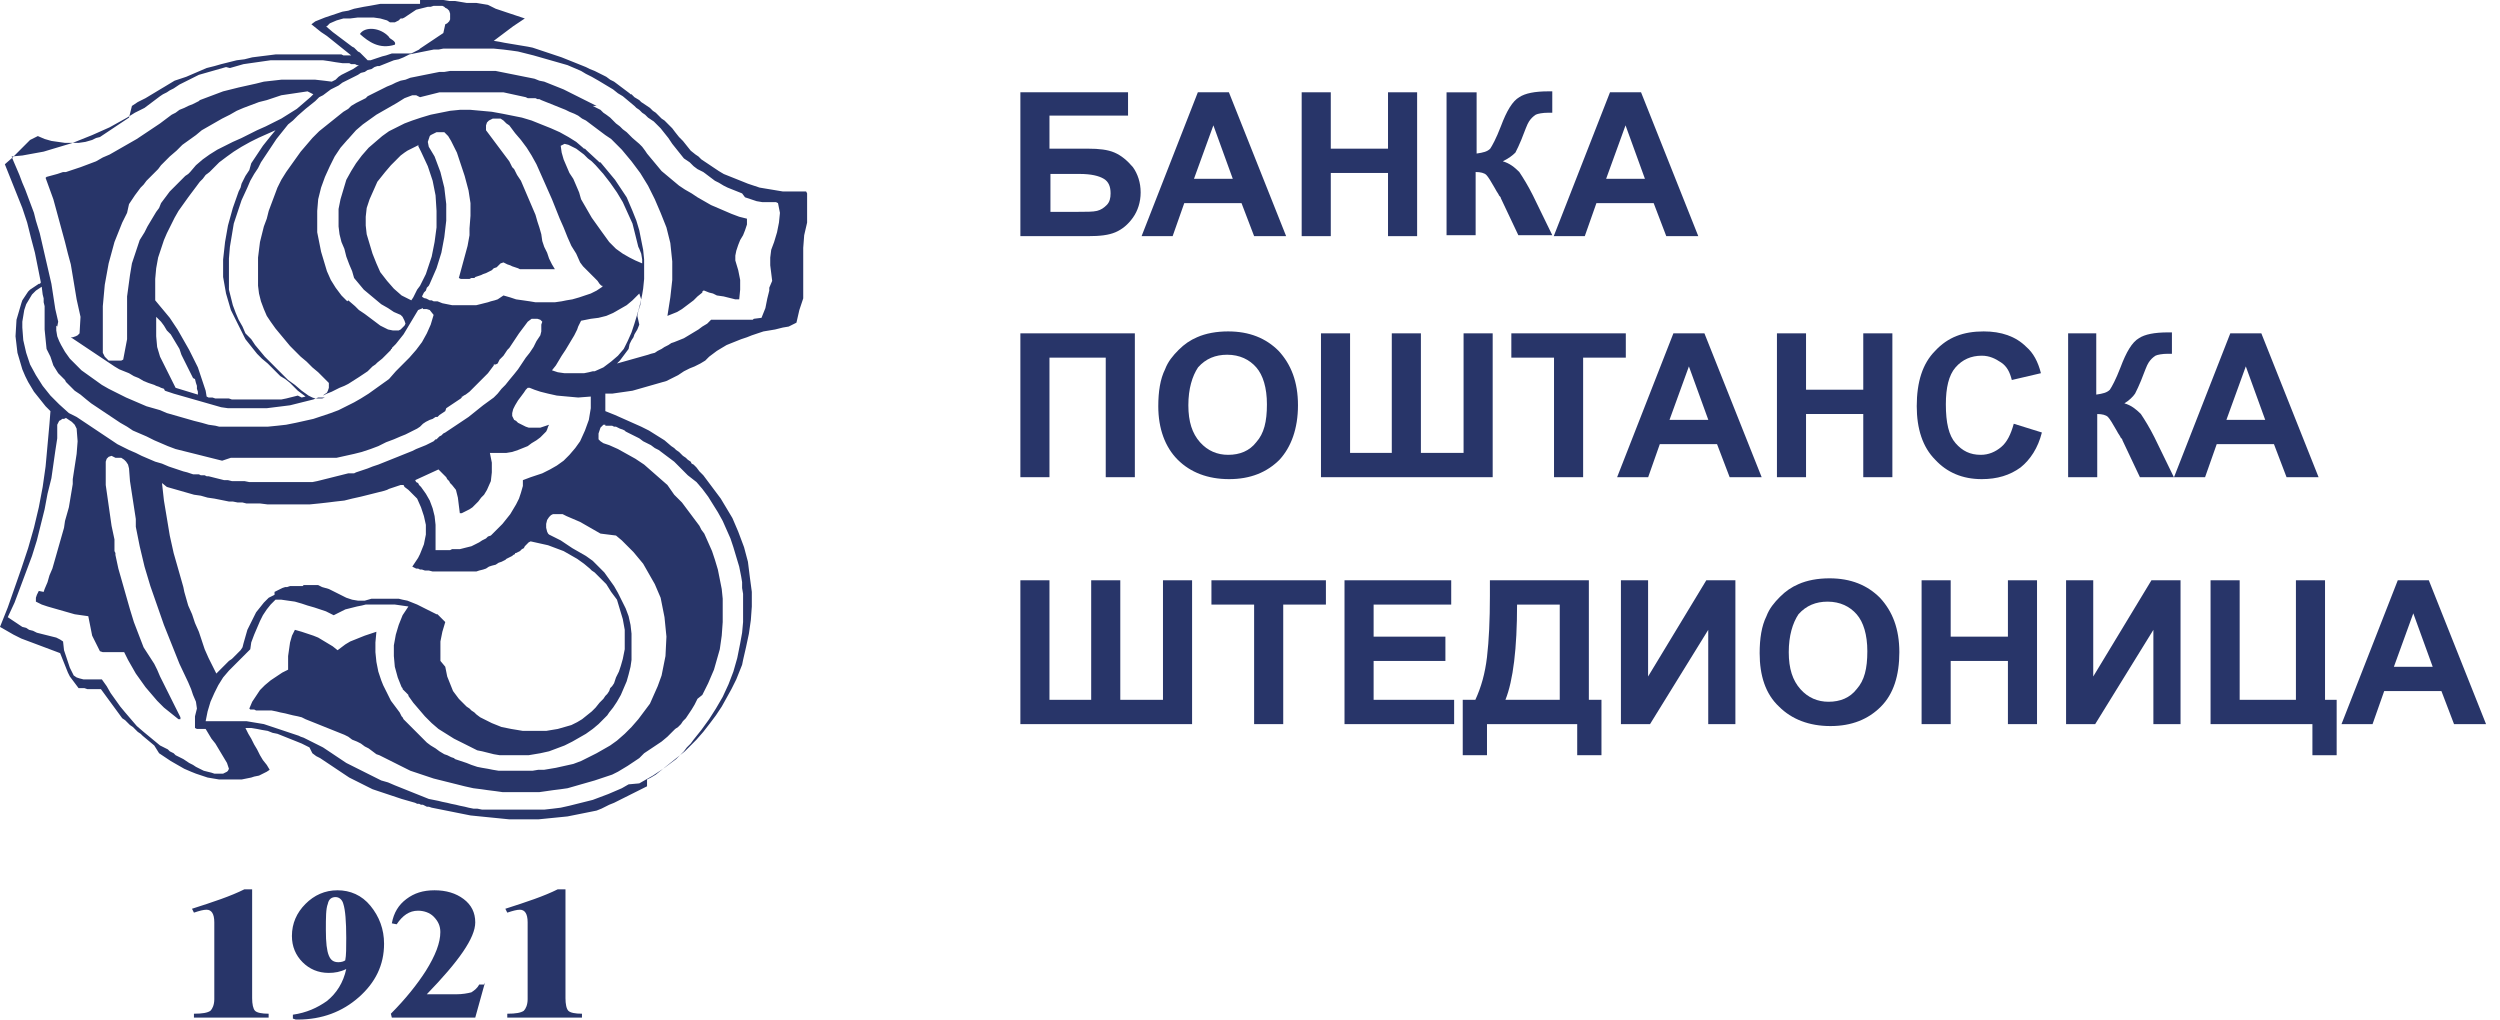 <?xml version="1.0" encoding="UTF-8"?> <svg xmlns="http://www.w3.org/2000/svg" width="179" height="73" viewBox="0 0 179 73" fill="none"><path d="M73.059 6.608H80.768V8.279H75.142V10.645H77.921C78.685 10.645 79.31 10.714 79.796 10.923C80.282 11.132 80.699 11.48 81.116 11.967C81.463 12.454 81.671 13.08 81.671 13.776C81.671 14.472 81.463 15.098 81.116 15.586C80.768 16.073 80.352 16.421 79.865 16.629C79.379 16.838 78.754 16.908 77.921 16.908H73.059V6.608ZM75.142 15.168H77.157C77.782 15.168 78.268 15.168 78.546 15.098C78.824 15.029 79.032 14.89 79.24 14.681C79.449 14.472 79.518 14.194 79.518 13.846C79.518 13.359 79.379 13.011 79.032 12.802C78.685 12.593 78.129 12.454 77.296 12.454H75.212V15.168H75.142Z" fill="#283569"></path><path d="M92.087 16.908H89.795L88.892 14.542H84.794L83.961 16.908H81.738L85.766 6.608H87.989L92.087 16.908ZM88.267 12.802L86.878 8.974L85.489 12.802H88.267Z" fill="#283569"></path><path d="M93.2 16.908V6.608H95.284V10.645H99.382V6.608H101.466V16.908H99.382V12.384H95.284V16.908H93.2Z" fill="#283569"></path><path d="M103.642 6.61H105.726V10.994C106.212 10.924 106.49 10.855 106.698 10.646C106.837 10.437 107.115 9.95 107.462 9.045C107.879 7.932 108.296 7.236 108.782 6.958C109.199 6.679 109.893 6.54 110.866 6.54C110.935 6.54 111.005 6.54 111.143 6.54V8.071H110.866C110.449 8.071 110.102 8.141 109.963 8.21C109.754 8.349 109.615 8.489 109.477 8.697C109.338 8.906 109.199 9.324 108.921 10.02C108.782 10.367 108.643 10.646 108.504 10.924C108.296 11.133 108.018 11.342 107.601 11.55C108.087 11.69 108.435 11.968 108.782 12.316C109.06 12.734 109.407 13.29 109.754 13.986L111.143 16.839H108.712L107.462 14.195C107.462 14.125 107.393 14.056 107.323 13.986C107.323 13.917 107.184 13.777 107.046 13.499C106.768 13.012 106.559 12.664 106.42 12.525C106.281 12.386 106.004 12.316 105.656 12.316V16.839H103.573V6.61H103.642Z" fill="#283569"></path><path d="M121.597 16.908H119.305L118.402 14.542H114.304L113.47 16.908H111.248L115.276 6.608H117.499L121.597 16.908ZM117.777 12.802L116.388 8.974L114.999 12.802H117.777Z" fill="#283569"></path><path d="M73.059 23.867H81.255V34.167H79.171V25.607H75.142V34.167H73.059V23.867Z" fill="#283569"></path><path d="M82.933 29.087C82.933 28.043 83.072 27.138 83.419 26.442C83.627 25.886 83.975 25.468 84.391 25.051C84.808 24.633 85.225 24.355 85.711 24.146C86.336 23.868 87.1 23.729 87.934 23.729C89.462 23.729 90.642 24.216 91.546 25.12C92.448 26.095 92.935 27.347 92.935 29.017C92.935 30.688 92.448 32.01 91.615 32.914C90.712 33.819 89.531 34.306 88.003 34.306C86.475 34.306 85.225 33.819 84.322 32.914C83.419 32.01 82.933 30.688 82.933 29.087ZM85.086 29.017C85.086 30.2 85.364 31.035 85.919 31.662C86.475 32.288 87.17 32.566 87.934 32.566C88.767 32.566 89.462 32.288 89.948 31.662C90.504 31.035 90.712 30.2 90.712 28.948C90.712 27.765 90.434 26.86 89.948 26.303C89.462 25.747 88.767 25.399 87.864 25.399C87.031 25.399 86.336 25.677 85.781 26.303C85.364 26.93 85.086 27.834 85.086 29.017Z" fill="#283569"></path><path d="M94.582 23.867H96.665V32.427H99.652V23.867H101.736V32.427H104.792V23.867H106.876V34.167H94.582V23.867Z" fill="#283569"></path><path d="M111.268 34.167V25.607H108.212V23.867H116.408V25.607H113.352V34.167H111.268Z" fill="#283569"></path><path d="M126.135 34.167H123.843L122.94 31.8H118.842L118.009 34.167H115.786L119.815 23.867H122.037L126.135 34.167ZM122.315 30.061L120.926 26.233L119.537 30.061H122.315Z" fill="#283569"></path><path d="M127.229 34.167V23.867H129.312V27.903H133.41V23.867H135.494V34.167H133.41V29.643H129.312V34.167H127.229Z" fill="#283569"></path><path d="M144.185 30.34L146.199 30.966C145.921 32.079 145.366 32.914 144.671 33.471C143.907 34.028 143.004 34.306 141.893 34.306C140.504 34.306 139.392 33.819 138.559 32.914C137.656 32.01 137.239 30.688 137.239 29.087C137.239 27.347 137.656 26.025 138.559 25.12C139.462 24.146 140.573 23.729 142.032 23.729C143.282 23.729 144.324 24.076 145.088 24.842C145.574 25.259 145.921 25.886 146.13 26.721L144.046 27.208C143.907 26.651 143.699 26.234 143.282 25.955C142.865 25.677 142.449 25.468 141.893 25.468C141.129 25.468 140.504 25.747 140.018 26.303C139.531 26.86 139.323 27.765 139.323 28.948C139.323 30.27 139.531 31.175 140.018 31.731C140.504 32.288 141.059 32.566 141.823 32.566C142.379 32.566 142.865 32.358 143.282 32.01C143.699 31.662 143.977 31.105 144.185 30.34Z" fill="#283569"></path><path d="M148.009 23.868H150.092V28.253C150.578 28.183 150.856 28.113 151.065 27.905C151.204 27.696 151.481 27.209 151.829 26.304C152.245 25.191 152.662 24.495 153.148 24.216C153.565 23.938 154.26 23.799 155.232 23.799C155.302 23.799 155.371 23.799 155.51 23.799V25.33H155.232C154.815 25.33 154.468 25.399 154.329 25.469C154.121 25.608 153.982 25.747 153.843 25.956C153.704 26.165 153.565 26.582 153.287 27.278C153.148 27.626 153.009 27.905 152.871 28.183C152.732 28.392 152.454 28.67 152.107 28.879C152.593 29.018 152.94 29.297 153.287 29.644C153.565 30.062 153.912 30.619 154.26 31.315L155.649 34.168H153.218L151.968 31.523C151.968 31.454 151.898 31.384 151.829 31.315C151.829 31.245 151.69 31.106 151.551 30.828C151.273 30.34 151.065 29.992 150.926 29.853C150.787 29.714 150.509 29.644 150.162 29.644V34.168H148.078V23.868H148.009Z" fill="#283569"></path><path d="M166.01 34.167H163.717L162.815 31.8H158.717L157.883 34.167H155.66L159.689 23.867H161.912L166.01 34.167ZM162.189 30.061L160.8 26.233L159.411 30.061H162.189Z" fill="#283569"></path><path d="M73.059 41.548H75.142V50.107H78.129V41.548H80.213V50.107H83.269V41.548H85.353V51.847H73.059V41.548Z" fill="#283569"></path><path d="M89.795 51.847V43.288H86.739V41.548H94.935V43.288H91.879V51.847H89.795Z" fill="#283569"></path><path d="M96.267 51.847V41.548H103.907V43.288H98.351V45.584H103.491V47.324H98.351V50.107H104.116V51.847H96.267Z" fill="#283569"></path><path d="M106.677 41.548H113.762V50.107H114.665V54.074H112.928V51.847H106.469V54.074H104.732V50.107H105.635C106.052 49.203 106.33 48.228 106.469 47.045C106.608 45.862 106.677 44.401 106.677 42.661V41.548ZM108.622 43.288C108.622 46.419 108.344 48.716 107.789 50.107H111.678V43.288H108.622Z" fill="#283569"></path><path d="M116.058 41.548H118.003V48.437L122.171 41.548H124.254V51.847H122.31V45.097L118.142 51.847H116.058V41.548Z" fill="#283569"></path><path d="M125.991 46.767C125.991 45.723 126.13 44.818 126.477 44.122C126.686 43.565 127.033 43.148 127.45 42.73C127.866 42.313 128.283 42.035 128.769 41.826C129.395 41.547 130.159 41.408 130.992 41.408C132.52 41.408 133.701 41.895 134.604 42.8C135.507 43.774 135.993 45.027 135.993 46.697C135.993 48.367 135.576 49.689 134.673 50.594C133.77 51.499 132.59 51.986 131.061 51.986C129.533 51.986 128.283 51.499 127.38 50.594C126.408 49.689 125.991 48.367 125.991 46.767ZM128.075 46.697C128.075 47.88 128.353 48.715 128.908 49.341C129.464 49.968 130.159 50.246 130.923 50.246C131.756 50.246 132.451 49.968 132.937 49.341C133.493 48.715 133.701 47.88 133.701 46.627C133.701 45.444 133.423 44.54 132.937 43.983C132.451 43.426 131.756 43.078 130.853 43.078C130.02 43.078 129.325 43.357 128.769 43.983C128.353 44.609 128.075 45.514 128.075 46.697Z" fill="#283569"></path><path d="M137.586 51.847V41.548H139.669V45.584H143.767V41.548H145.851V51.847H143.767V47.324H139.669V51.847H137.586Z" fill="#283569"></path><path d="M147.931 41.548H149.876V48.437L154.043 41.548H156.127V51.847H154.182V45.097L150.015 51.847H147.931V41.548Z" fill="#283569"></path><path d="M158.276 41.548H160.36V50.107H164.388V41.548H166.472V50.107H167.305V54.074H165.569V51.847H158.276V41.548Z" fill="#283569"></path><path d="M178.001 51.847H175.709L174.806 49.481H170.708L169.875 51.847H167.652L171.681 41.548H173.903L178.001 51.847ZM174.181 47.741L172.792 43.914L171.403 47.741H174.181Z" fill="#283569"></path><path fill-rule="evenodd" clip-rule="evenodd" d="M18.053 63.675V71.469C18.053 71.886 18.123 72.234 18.262 72.374C18.401 72.513 18.748 72.582 19.234 72.582V72.861H13.886V72.582C14.511 72.582 14.858 72.513 15.066 72.374C15.205 72.234 15.344 71.956 15.344 71.538V66.041C15.344 65.415 15.136 65.136 14.789 65.136C14.58 65.136 14.303 65.206 13.886 65.345L13.747 65.067C15.275 64.579 16.525 64.162 17.497 63.675H18.053ZM20.97 72.93V72.652C21.943 72.513 22.707 72.165 23.401 71.678C24.096 71.121 24.582 70.356 24.791 69.381C24.374 69.59 23.957 69.66 23.54 69.66C22.776 69.66 22.151 69.381 21.665 68.894C21.179 68.407 20.901 67.781 20.901 67.015C20.901 66.111 21.248 65.345 21.873 64.719C22.498 64.092 23.262 63.744 24.166 63.744C25.068 63.744 25.902 64.092 26.527 64.858C27.152 65.623 27.499 66.528 27.499 67.572C27.499 69.103 26.874 70.356 25.694 71.399C24.513 72.443 23.054 73 21.318 73C21.318 73 21.248 73 21.179 73C20.97 72.93 20.97 72.93 20.97 72.93ZM24.721 68.755C24.791 68.407 24.791 67.85 24.791 67.154C24.791 65.971 24.721 65.136 24.582 64.719C24.513 64.44 24.304 64.231 24.027 64.231C23.749 64.231 23.54 64.371 23.471 64.719C23.332 65.067 23.332 65.693 23.332 66.598C23.332 67.502 23.401 68.059 23.54 68.407C23.679 68.755 23.888 68.894 24.235 68.894C24.443 68.894 24.652 68.825 24.721 68.755ZM34.723 70.356L34.028 72.861H28.055L27.986 72.582C29.027 71.538 29.861 70.495 30.486 69.52C31.181 68.407 31.528 67.502 31.528 66.737C31.528 66.319 31.389 65.971 31.042 65.623C30.764 65.345 30.347 65.206 29.93 65.206C29.305 65.206 28.819 65.554 28.402 66.18L28.055 66.111C28.194 65.345 28.541 64.788 29.097 64.371C29.653 63.953 30.278 63.744 31.111 63.744C31.945 63.744 32.639 63.953 33.195 64.371C33.751 64.788 34.028 65.345 34.028 66.041C34.028 67.154 32.848 68.825 30.556 71.191H32.639C33.126 71.191 33.473 71.121 33.751 71.051C33.959 70.912 34.167 70.773 34.306 70.495H34.723V70.356ZM40.488 63.675V71.469C40.488 71.886 40.557 72.234 40.696 72.374C40.835 72.513 41.183 72.582 41.669 72.582V72.861H36.321V72.582C36.946 72.582 37.293 72.513 37.501 72.374C37.64 72.234 37.779 71.956 37.779 71.538V66.041C37.779 65.415 37.571 65.136 37.224 65.136C37.015 65.136 36.737 65.206 36.321 65.345L36.182 65.067C37.71 64.579 38.96 64.162 39.932 63.675H40.488Z" fill="#283569"></path><path fill-rule="evenodd" clip-rule="evenodd" d="M30.075 0H30.492H30.909H31.325H31.742L32.159 0.07H32.576L32.992 0.139L33.409 0.209H33.548H33.756H33.895H34.104L34.52 0.278L34.937 0.348L35.493 0.626L35.91 0.765L36.326 0.905L36.743 1.044L37.16 1.183L37.577 1.322L36.743 1.879L35.354 2.923L35.771 2.992L36.118 3.062L36.535 3.132L36.951 3.201L37.368 3.271L37.785 3.34L38.132 3.41L38.549 3.549L38.757 3.619L38.966 3.688L39.174 3.758L39.382 3.827L39.591 3.897L39.799 3.967L40.008 4.036L40.216 4.106L40.563 4.245L40.91 4.384L41.258 4.523L41.605 4.663L41.952 4.802L42.23 4.941L42.578 5.08L42.855 5.219L43.133 5.358L43.411 5.498L43.689 5.706L43.967 5.846L44.245 6.054L44.522 6.263L44.8 6.472L45.078 6.681L45.147 6.75H45.217L45.286 6.82L45.356 6.889L45.425 6.959L45.773 7.168L45.842 7.237L45.911 7.307L46.12 7.446L46.328 7.585L46.537 7.725L46.745 7.933L46.953 8.072L47.162 8.281L47.37 8.49L47.578 8.629L47.856 8.908L48.134 9.186L48.343 9.464L48.62 9.812L48.898 10.091L49.176 10.439L49.454 10.787L49.801 11.065L50.009 11.204L50.218 11.413L50.426 11.552L50.635 11.691L50.843 11.83L51.051 11.97L51.26 12.109L51.468 12.248L51.815 12.457L52.163 12.596L52.51 12.735L52.857 12.874L53.205 13.013L53.552 13.153L53.968 13.292L54.385 13.431L54.802 13.501L55.219 13.57L55.636 13.64L56.052 13.709H56.469H56.886H57.303H57.719L57.789 13.848V14.057V14.266V14.475V14.753V15.031V15.31V15.936L57.58 16.841L57.511 17.745V18.65V19.555V20.46V21.364L57.233 22.199L57.025 23.104L56.886 23.174L56.747 23.243L56.608 23.313L56.469 23.382L56.052 23.452L55.497 23.591L55.08 23.661L54.663 23.73L54.246 23.869L53.83 24.009L53.482 24.148L53.066 24.287L52.718 24.426L52.371 24.565L52.024 24.705L51.676 24.913L51.329 25.122L51.051 25.331L50.773 25.54L50.496 25.818L50.148 26.027L49.732 26.236L49.384 26.375L48.968 26.584L48.551 26.862L48.134 27.071L47.717 27.279L47.231 27.419L46.745 27.558L46.259 27.697L45.773 27.836L45.286 27.975L44.8 28.045L44.314 28.114L43.828 28.184H43.342V28.602V29.089V29.437L44.036 29.715L44.661 29.993L45.286 30.272L45.911 30.55L46.467 30.828L47.023 31.177L47.578 31.524L48.065 31.942L48.273 32.081L48.412 32.22L48.62 32.359L48.759 32.499L48.898 32.638L49.106 32.777L49.245 32.916L49.454 33.055L49.523 33.195L49.662 33.264L49.732 33.334L49.87 33.473L50.079 33.751L50.357 34.03L50.565 34.308L50.773 34.586L50.982 34.865L51.19 35.143L51.399 35.422L51.607 35.7L51.815 36.048L52.024 36.396L52.232 36.744L52.44 37.092L52.649 37.579L52.857 38.066L53.066 38.623L53.274 39.179L53.552 40.223L53.691 41.337L53.83 42.38V43.424L53.76 44.399L53.621 45.373L53.413 46.347L53.205 47.252L53.135 47.6L52.996 47.948L52.857 48.296L52.718 48.644L52.371 49.34L52.024 49.966L51.676 50.592L51.26 51.218L50.843 51.775L50.357 52.401L49.87 52.958L49.315 53.515L49.037 53.793L48.69 54.072L48.343 54.35L47.995 54.628L47.648 54.907L47.301 55.185L46.953 55.464L46.606 55.672L46.467 55.742L46.328 55.812V56.299L46.189 56.368L46.05 56.438L45.911 56.507L45.773 56.577L45.634 56.647L45.495 56.716L45.356 56.786L45.217 56.855L45.078 56.925L44.939 56.995L44.8 57.064L44.661 57.134L44.522 57.203L44.245 57.343L43.967 57.482L43.619 57.621L43.342 57.76L43.064 57.899L42.716 58.038L42.369 58.108L42.022 58.178L41.327 58.317L40.633 58.456L39.938 58.526L39.243 58.595L38.549 58.665H37.854H37.16H36.465L35.771 58.595L35.076 58.526L34.382 58.456L33.687 58.386L32.992 58.247L32.298 58.108L31.603 57.969L30.909 57.83L30.7 57.76H30.561L30.422 57.69L30.284 57.621H30.145L30.006 57.551H29.867L29.728 57.482L29.242 57.343L28.755 57.203L28.339 57.064L27.922 56.925L27.505 56.786L27.088 56.647L26.672 56.507L26.255 56.299L25.838 56.09L25.422 55.881L25.005 55.672L24.588 55.394L24.171 55.116L23.755 54.837L23.338 54.559L22.921 54.281L22.643 54.141L22.365 53.932L22.157 53.515L21.879 53.376L21.601 53.237L21.254 53.097L20.907 52.958L20.559 52.819L20.212 52.68L19.865 52.541L19.518 52.471L19.17 52.332L18.753 52.262L18.406 52.193L17.989 52.123H17.573L17.781 52.541L17.989 52.889L18.198 53.306L18.406 53.654L18.615 54.072L18.823 54.42L19.101 54.768L19.309 55.116L19.101 55.255L18.823 55.394L18.545 55.533L18.198 55.603L17.989 55.672L17.642 55.742L17.295 55.812H17.017H16.6H16.184H15.697L15.281 55.742L14.864 55.672L14.447 55.533L14.03 55.394L13.683 55.255L13.197 55.046L12.711 54.768L12.225 54.489L11.808 54.211L11.391 53.932L11.044 53.376L10.627 53.028L10.21 52.68L10.071 52.541L9.863 52.401L9.724 52.262L9.516 52.054L9.307 51.914L9.099 51.706L8.96 51.566L8.752 51.427L7.224 49.34H7.085H6.946H6.876H6.737H6.668H6.598H6.529H6.46H6.251L6.043 49.27H5.834H5.626L5.418 48.992L5.209 48.713L5.001 48.435L4.862 48.157L4.723 47.809L4.584 47.461L4.445 47.113L4.306 46.765L3.751 46.556L3.195 46.347L2.639 46.138L2.084 45.93L1.528 45.721L0.972 45.443L0.486 45.164L0 44.886L0.556 43.494L1.042 42.102L1.528 40.71L2.014 39.249L2.431 37.788L2.778 36.326L3.056 34.865L3.264 33.403L3.334 32.638L3.403 31.872L3.473 31.107L3.542 30.341L3.612 29.437L3.264 29.089L2.987 28.741L2.709 28.393L2.431 28.045L2.223 27.697L2.014 27.349L1.806 26.931L1.598 26.444L1.25 25.261L1.111 24.078L1.181 22.895L1.528 21.712L1.598 21.503L1.736 21.295L1.875 21.086L2.014 20.877L2.153 20.738L2.362 20.599L2.57 20.46L2.778 20.32H2.848L2.917 20.251V20.181L2.709 19.137L2.5 18.093L2.223 17.05L1.945 15.936L1.598 14.892L1.181 13.848L0.764 12.805L0.347 11.761L0.903 11.274L1.111 11.065L1.32 10.856L1.528 10.647L1.736 10.439L1.945 10.23L2.153 10.021L2.431 9.882L2.709 9.743L3.195 9.951L3.681 10.091L4.167 10.16L4.654 10.23H5.14H5.626L6.112 10.16L6.598 10.021L6.876 9.882L7.154 9.812L7.362 9.673L7.571 9.534L7.779 9.395L7.988 9.256L8.196 9.116L8.404 8.977L8.613 8.838L8.821 8.699L9.029 8.56L9.238 8.42L9.446 7.585L9.655 7.446L9.863 7.307L10.141 7.168L10.419 7.029L10.766 6.82L11.113 6.611L11.46 6.402L11.808 6.194L12.155 5.985L12.502 5.776L12.919 5.637L13.336 5.498L13.822 5.289L14.308 5.08L14.794 4.871L15.35 4.732L15.836 4.593L16.392 4.454L16.948 4.315L17.503 4.245L18.059 4.106L18.615 4.036L19.17 3.967L19.726 3.897H20.282H20.837H21.393H21.949H22.157H22.365H22.574H22.852H23.06H23.268H23.477H23.685H23.893H24.032H24.241H24.449L24.588 3.967H24.796H24.935H25.144L24.796 3.688L24.449 3.41L24.102 3.132L23.755 2.853L23.407 2.575L22.99 2.296L22.643 2.018L22.296 1.74L22.574 1.531L22.921 1.392L23.268 1.253L23.685 1.113L24.102 0.974L24.518 0.835L24.935 0.765L25.352 0.626L26.047 0.487L26.463 0.418L27.227 0.278H27.366H27.505H27.644H27.783H28.061H28.339H28.616H28.894H29.172H29.45H29.728H30.075V0ZM28.269 3.201C28.408 2.923 27.852 2.784 27.852 2.644C27.227 1.949 26.116 1.879 25.769 2.436C26.394 2.992 27.158 3.549 28.269 3.201ZM4.723 29.924L4.584 29.993H4.445L4.376 30.063L4.237 30.133L4.098 30.411V30.689V30.968V31.316V31.385L3.959 32.29L3.82 33.264L3.681 34.239L3.403 35.352L3.195 36.465L2.917 37.579L2.639 38.692L2.292 39.806L1.875 40.919L1.459 42.033L1.042 43.146L0.556 44.19L0.764 44.329L0.972 44.468L1.181 44.607L1.389 44.747L1.598 44.886L1.875 44.955L2.084 45.095L2.362 45.164L2.639 45.303L2.917 45.373L3.195 45.443L3.473 45.512L3.751 45.582L4.029 45.651L4.306 45.791L4.515 45.93L4.584 46.556L4.793 47.182L5.001 47.809L5.279 48.365L5.487 48.505L5.696 48.574L5.973 48.644H6.182H6.46H6.737H7.015H7.293L7.64 49.131L7.918 49.618L8.265 50.105L8.613 50.592L8.96 51.01L9.377 51.497L9.794 51.984L10.28 52.401L11.46 53.376L11.599 53.445L11.738 53.515L11.877 53.585L12.016 53.654L12.155 53.793L12.294 53.863L12.433 53.932L12.572 54.072L12.711 54.141L12.85 54.211L12.989 54.281L13.127 54.35L13.336 54.489L13.544 54.628L13.822 54.768L14.03 54.907L14.308 55.046L14.586 55.185L14.864 55.255L15.142 55.324L15.35 55.394H15.559H15.767H15.975L16.114 55.324L16.253 55.255L16.323 55.185L16.392 55.046L16.253 54.628L16.045 54.281L15.836 53.932L15.628 53.585L15.42 53.237L15.142 52.889L14.933 52.541L14.725 52.193H14.586H14.447H14.308H14.517H14.378H14.239H14.1L13.961 52.123V52.054V51.984V51.914V51.845V51.566V51.288L14.03 51.01L14.1 50.731L14.03 50.244L13.822 49.757L13.683 49.34L13.475 48.852L12.85 47.53L12.294 46.138L11.738 44.747L11.252 43.355L10.766 41.963L10.349 40.571L10.002 39.11L9.724 37.718V37.579V37.44V37.3V37.161L9.585 36.257L9.446 35.352L9.307 34.447L9.238 33.542L9.168 33.264L9.029 33.055L8.891 32.916L8.682 32.777H8.474H8.265L7.988 32.638L7.779 32.708L7.64 32.847L7.571 33.055V33.264V33.473V33.751V34.03V34.378V34.726L7.71 35.7L7.849 36.674L7.988 37.648L8.196 38.623V38.762V38.901V39.04V39.179V39.319V39.458L8.265 39.597V39.736L8.474 40.71L8.752 41.685L9.029 42.659L9.307 43.633L9.585 44.538L9.932 45.443L10.28 46.347L11.044 47.53L11.252 47.948L11.46 48.435L11.669 48.852L11.877 49.27L12.086 49.688L12.294 50.105L12.502 50.523L12.711 50.94L12.78 51.079L12.85 51.218L12.919 51.358V51.497H12.78L11.738 50.662L11.252 50.175L10.835 49.688L10.419 49.2L10.071 48.713L9.724 48.226L9.446 47.739L9.168 47.252L8.891 46.695H8.682H8.474H8.265H8.057H7.849H7.571H7.362L7.154 46.626L7.015 46.347L6.876 46.069L6.737 45.791L6.598 45.512L6.529 45.164L6.46 44.816L6.39 44.468L6.321 44.12L5.834 44.051L5.348 43.981L4.862 43.842L4.376 43.703L3.89 43.564L3.403 43.424L2.987 43.285L2.57 43.076V43.007V42.937V42.868V42.798L2.639 42.589L2.778 42.311L3.126 42.38L3.195 42.172L3.403 41.685L3.542 41.197L3.751 40.71L3.89 40.223L4.029 39.736L4.167 39.249L4.306 38.762L4.445 38.275L4.584 37.788L4.654 37.3L4.793 36.813L4.931 36.326L5.001 35.909L5.07 35.491L5.14 35.074L5.209 34.656V34.447V34.308V34.169V34.308L5.348 33.403L5.487 32.499L5.557 31.594L5.487 30.689L5.348 30.411L5.14 30.202L4.931 30.063L4.723 29.924H4.793H4.723ZM35.562 8.49H35.423H35.284L35.145 8.56L35.007 8.629L34.868 8.768L34.798 8.977V9.186V9.325L35.007 9.603L35.215 9.882L35.423 10.16L35.632 10.439L35.84 10.717L36.048 10.995L36.257 11.274L36.465 11.552L36.535 11.691L36.604 11.83L36.674 11.97L36.812 12.109L37.021 12.526L37.299 12.944L37.507 13.431L37.715 13.918L37.924 14.405L38.132 14.892L38.341 15.38L38.48 15.867L38.618 16.284L38.757 16.771L38.827 17.258L38.966 17.676L39.174 18.093L39.313 18.511L39.521 18.929L39.73 19.276H39.66H39.521H39.382H39.243H39.105H38.966H38.827H38.688H38.48H38.341H38.132H37.993H37.785H37.646H37.438H37.229L37.09 19.207L36.882 19.137L36.674 19.068L36.535 18.998L36.326 18.929L36.187 18.859L36.048 18.789L35.84 18.859L35.701 18.998L35.562 19.137L35.354 19.207L35.215 19.346L35.076 19.416L34.937 19.485L34.798 19.555L34.59 19.625L34.451 19.694L34.243 19.764L34.034 19.833L33.965 19.903H33.756L33.617 19.972H33.409H33.27H33.131H32.992L32.853 19.903L33.062 19.137L33.27 18.372L33.478 17.606L33.617 16.841V16.702V16.562V16.493V16.354L33.687 15.449V14.544L33.548 13.64L33.27 12.596L33.131 12.178L32.992 11.761L32.853 11.343L32.715 10.926L32.506 10.508L32.298 10.091L32.089 9.743L31.812 9.464H31.673H31.534H31.395H31.256L31.117 9.534L30.978 9.603L30.839 9.673L30.77 9.743L30.631 10.16L30.7 10.508L30.909 10.856L31.117 11.204L31.534 12.318L31.812 13.431L31.951 14.614V15.797L31.812 16.98L31.603 18.093L31.256 19.207L30.77 20.32L30.7 20.46L30.561 20.599L30.492 20.808L30.353 20.947L30.214 21.225L30.284 21.295L30.422 21.364H30.492L30.77 21.503H30.909L31.047 21.573H31.186H31.325L31.673 21.712L32.02 21.782L32.367 21.851H32.715H33.062H33.409H33.756H34.104L34.382 21.782L34.659 21.712L34.937 21.643L35.145 21.573L35.423 21.503L35.632 21.434L35.84 21.295L36.048 21.155L36.535 21.295L36.951 21.434L37.438 21.503L37.924 21.573L38.341 21.643H38.827H39.313H39.73L40.216 21.573L40.563 21.503L40.98 21.434L41.466 21.295L41.883 21.155L42.3 21.016L42.716 20.808L43.133 20.529V20.46H43.064L42.994 20.39L42.925 20.32L42.786 20.112L42.647 19.972L42.508 19.833L42.369 19.694L42.161 19.485L41.952 19.276L41.744 19.068L41.536 18.789L41.258 18.163L40.91 17.606L40.633 16.98L40.355 16.284L40.077 15.658L39.799 14.962L39.521 14.266L39.243 13.64L38.966 13.013L38.688 12.387L38.41 11.761L38.063 11.134L37.715 10.578L37.299 10.021L36.882 9.534L36.465 8.977L36.257 8.838L36.048 8.629L35.84 8.49H35.562ZM11.183 22.686V23.382V24.078L11.252 24.844L11.46 25.54L11.599 25.818L11.738 26.096L11.877 26.375L12.016 26.653L12.155 26.931L12.294 27.21L12.433 27.488L12.572 27.767L14.169 28.254V28.045L14.1 27.836V27.627L14.03 27.419L13.961 27.14L13.822 27.071L13.683 26.792L13.544 26.514L13.405 26.236L13.266 25.957L13.127 25.679L12.989 25.401L12.85 24.983L12.641 24.635L12.433 24.287L12.225 23.939L11.947 23.661L11.738 23.313L11.53 23.034L11.183 22.686ZM22.018 6.541L20.143 6.82L19.726 6.959L19.101 7.168L18.545 7.307L17.989 7.516L17.434 7.725L16.948 7.933L16.461 8.212L15.906 8.49L15.42 8.768L14.933 9.047L14.447 9.325L14.03 9.673L13.544 10.021L13.058 10.369L12.641 10.787L12.155 11.204L11.738 11.622L11.53 11.83L11.322 12.109L11.113 12.318L10.905 12.526L10.697 12.735L10.488 12.944L10.28 13.222L10.071 13.431L9.655 13.988L9.238 14.614L9.099 15.24L8.752 15.936L8.474 16.632L8.196 17.328L7.988 18.093L7.779 18.859L7.501 20.39L7.362 21.921V23.452V24.983V25.052V25.122V25.192V25.261L7.432 25.401L7.501 25.54L7.64 25.679L7.779 25.818H7.918H8.057H8.196H8.335H8.474H8.613H8.682L8.821 25.748L9.099 24.287V22.756V21.225L9.307 19.694L9.377 19.276L9.446 18.859L9.585 18.441L9.724 18.024L9.863 17.606L10.002 17.189L10.349 16.632L10.558 16.215L10.766 15.867L10.974 15.519L11.183 15.171L11.391 14.892L11.53 14.544L11.738 14.266L11.947 13.988L12.155 13.709L12.225 13.64L12.294 13.57L12.363 13.501L12.433 13.431L12.572 13.292L12.711 13.153L12.85 13.013L12.989 12.874L13.127 12.735L13.266 12.596L13.475 12.457L13.614 12.318L14.03 11.83L14.517 11.413L15.003 11.065L15.559 10.717L16.114 10.439L16.67 10.16L17.295 9.882L17.851 9.603L18.406 9.325L19.031 9.047L19.587 8.768L20.143 8.49L20.698 8.142L21.254 7.794L21.74 7.377L22.226 6.959L22.435 6.75L22.018 6.541ZM30.284 22.06L29.936 22.199L29.728 22.547L29.52 22.895L29.311 23.243L29.103 23.591L28.894 23.939L28.616 24.287L28.339 24.635L28.061 24.913V24.983H27.991V25.052L27.922 25.122L27.783 25.261L27.644 25.401L27.505 25.54L27.366 25.679L27.019 25.957L26.88 26.096L26.672 26.236L26.533 26.375L26.324 26.584L26.116 26.723L25.908 26.862L25.699 27.001L24.935 27.488L24.657 27.627L24.31 27.767L24.032 27.906L23.755 28.045L23.407 28.184L23.129 28.323L23.199 28.254L23.407 28.114L23.477 27.975L23.546 27.767V27.627V27.419L23.199 27.071L22.782 26.653L22.365 26.305L21.949 25.888L21.532 25.54L21.115 25.122L20.768 24.774L20.421 24.357L20.073 23.939L19.726 23.521L19.379 23.034L19.101 22.617L18.892 22.13L18.684 21.573L18.545 21.016L18.476 20.46V20.32V20.181V20.042V19.485V18.998V18.441L18.545 17.885L18.615 17.328L18.753 16.771L18.892 16.215L19.101 15.658L19.24 15.101L19.448 14.544L19.657 13.988L19.865 13.431L20.143 12.874L20.49 12.318L20.837 11.83L21.184 11.343L21.532 10.856L21.949 10.369L22.365 9.882L22.852 9.395L23.199 9.116L23.546 8.838L23.893 8.56L24.241 8.281L24.588 8.003L24.935 7.794L25.144 7.585L25.491 7.377L25.63 7.307L25.769 7.237L25.908 7.168L26.047 7.098L26.186 7.029L26.324 6.889L26.463 6.82L26.602 6.75L26.88 6.611L27.158 6.472L27.436 6.333L27.714 6.194L28.061 6.054L28.339 5.915L28.686 5.776L29.033 5.706L29.381 5.567L29.728 5.498L30.075 5.428L30.422 5.358L30.77 5.289L31.117 5.219L31.464 5.15H31.812L32.228 5.08H32.645H33.062H33.478H33.895H34.312H34.729H35.145H35.493L35.84 5.15L36.187 5.219L36.535 5.289L36.882 5.358L37.229 5.428L37.577 5.498L37.924 5.567L38.271 5.637L38.618 5.776L38.966 5.846L39.313 5.985L39.66 6.124L40.008 6.263L40.355 6.402L40.633 6.541L40.772 6.611L40.91 6.681L41.049 6.75L41.188 6.82L41.327 6.889L41.466 6.959L41.605 7.029L41.744 7.098L41.883 7.168L42.022 7.237L42.161 7.307L42.3 7.377L42.439 7.446L42.578 7.516L42.716 7.585H42.439L42.716 7.725L42.994 7.864L43.203 8.072L43.411 8.212L43.689 8.42L43.897 8.629L44.105 8.838L44.383 9.047L44.592 9.256L44.87 9.464L45.078 9.673L45.286 9.882L45.773 10.299L45.981 10.508L46.189 10.787L46.328 10.995L46.675 11.413L47.023 11.83L47.37 12.248L47.787 12.596L48.203 12.944L48.62 13.292L49.037 13.57L49.523 13.848L49.94 14.127L50.426 14.405L50.912 14.684L51.399 14.892L51.885 15.101L52.371 15.31L52.927 15.519L53.482 15.658V16.075L53.343 16.493L53.205 16.841L52.996 17.189L52.857 17.537L52.718 17.954L52.649 18.302V18.65L52.857 19.346L52.996 20.042V20.738L52.927 21.434H52.649L52.371 21.364L52.093 21.295L51.815 21.225L51.329 21.155L51.051 21.016L50.773 20.947L50.426 20.808H50.357L50.287 20.877V20.947L49.94 21.225L49.662 21.503L49.384 21.712L49.106 21.921L48.829 22.13L48.481 22.338L48.134 22.478L47.787 22.617L47.995 21.295L48.134 20.042V18.72L47.995 17.398L47.717 16.284L47.301 15.24L46.884 14.266L46.398 13.292L45.842 12.387L45.217 11.552L44.522 10.717L43.758 9.951L43.342 9.673L43.064 9.464L42.786 9.256L42.508 9.047L42.23 8.838L41.952 8.629L41.675 8.49L41.397 8.281L41.119 8.142L40.772 8.003L40.494 7.864L40.147 7.725L39.799 7.585L39.452 7.446L39.105 7.307L38.757 7.168L38.618 7.098H38.48L38.341 7.029H38.202H38.063H37.924H37.785L37.646 6.959L36.048 6.611H35.91H35.771H35.632H35.493H35.284H35.076H34.868H34.659H34.451H34.243H34.034H33.826H33.965H33.895H33.826H33.756H33.687H33.617H33.548H33.478H33.409H33.27H33.201H33.131H32.992H32.853H32.715H32.576H32.437H32.298H32.159H32.02H31.742H31.464L31.186 6.681L30.909 6.75L30.631 6.82L30.353 6.889L30.075 6.959L29.797 6.82H29.728H29.658H29.589H29.52L28.964 7.029L28.408 7.377L27.922 7.655L27.436 7.933L26.95 8.212L26.463 8.56L25.977 8.908L25.491 9.325L24.935 9.951L24.866 10.021L24.38 10.578L23.963 11.204L23.616 11.9L23.268 12.665L22.99 13.431L22.782 14.266L22.713 15.101V15.936V16.632L22.852 17.328L22.99 18.024L23.199 18.72L23.407 19.416L23.685 20.042L24.032 20.599L24.449 21.155L24.588 21.295L24.727 21.434L24.866 21.573L24.935 21.503L25.422 21.921L25.56 22.06L25.699 22.199L25.908 22.338L26.116 22.478L26.394 22.686L26.672 22.895L26.95 23.104L27.227 23.313L27.505 23.452L27.783 23.591L28.13 23.661H28.547L28.686 23.591L28.825 23.452L28.964 23.313L29.033 23.174L28.964 22.965L28.894 22.826L28.825 22.686L28.686 22.547L28.2 22.338L27.783 22.06L27.297 21.782L26.88 21.434L26.463 21.086L26.047 20.738L25.699 20.32L25.352 19.903L25.213 19.416L25.005 18.929L24.796 18.372L24.657 17.815L24.449 17.328L24.31 16.771L24.241 16.215V15.658V14.962L24.38 14.266L24.588 13.57L24.796 12.874L25.144 12.248L25.491 11.691L25.908 11.134L26.394 10.578L26.88 10.16L27.366 9.743L27.852 9.395L28.408 9.116L28.964 8.838L29.52 8.629L30.145 8.42L30.839 8.212L31.534 8.072L32.228 7.933L32.923 7.864H33.687L34.451 7.933L35.215 8.003L35.979 8.142L36.674 8.281L37.368 8.42L38.063 8.629L38.757 8.908L39.452 9.186L40.077 9.464L40.702 9.812L41.258 10.16L41.744 10.578L41.813 10.647H41.883L41.952 10.717L42.022 10.787L42.925 11.622H42.994L43.342 12.039L43.689 12.457L44.036 12.874L44.314 13.292L44.592 13.709L44.87 14.127L45.078 14.614L45.286 15.101L45.564 15.797L45.773 16.493L45.911 17.189L46.05 17.885L46.12 18.581V19.276V19.972L46.05 20.668L45.981 21.086L45.911 21.434L45.842 21.851L45.703 22.269L45.634 22.617L45.773 23.243L45.634 23.591L45.425 23.939L45.356 24.148L45.217 24.357L45.078 24.635L45.008 24.983L44.8 25.261L44.592 25.54L44.383 25.818L44.175 26.027L46.398 25.401L46.606 25.331L46.884 25.261L47.092 25.122L47.37 24.983L47.578 24.844L47.856 24.705L48.065 24.565L48.273 24.496L48.62 24.357L48.968 24.217L49.315 24.009L49.662 23.8L50.009 23.591L50.287 23.382L50.635 23.174L50.912 22.895H51.051H51.19H51.329H51.468H51.607H51.746H51.885H52.024H52.093H52.232H52.371H52.51H52.649H52.788H52.927H53.066H53.205H53.343H53.482H53.621H53.691H53.76H53.83H53.899L53.968 22.826L54.524 22.756L54.663 22.408L54.802 22.06L54.871 21.712L54.941 21.364L55.08 20.808V20.599L55.288 20.112L55.219 19.555L55.149 18.998V18.441L55.219 17.885L55.427 17.328L55.636 16.632L55.774 15.936L55.844 15.24L55.705 14.544L55.566 14.475H55.427H55.288H55.149H55.01H54.871H54.733H54.594L54.177 14.405L53.76 14.266L53.343 14.127L53.135 13.848L52.788 13.709L52.44 13.57L52.093 13.431L51.815 13.292L51.468 13.083L51.19 12.944L50.912 12.735L50.635 12.526L50.357 12.318L49.94 12.109L49.662 11.9L49.384 11.622L48.968 11.343L48.69 10.995L48.412 10.647L48.134 10.299L47.856 9.882L47.578 9.534L47.301 9.186L46.953 8.838L46.814 8.699L46.606 8.56L46.398 8.42L46.189 8.212L45.981 8.072L45.773 7.864L45.564 7.725L45.425 7.585L44.592 6.889L44.245 6.681L43.897 6.402L43.55 6.194L43.203 5.985L42.855 5.776L42.369 5.498L41.952 5.289L41.605 5.08L41.119 4.871L40.633 4.663L40.147 4.523L39.66 4.384L39.174 4.245L38.688 4.106L38.202 3.967L37.646 3.827L37.09 3.688L36.604 3.619L36.048 3.549L35.354 3.48H34.798H34.312H33.756H33.27H33.131H33.062H32.923H32.784H32.437H32.089H31.742L31.395 3.549H31.047L30.7 3.619L30.353 3.688L30.006 3.758L29.658 3.827L29.311 3.897L28.894 4.106L28.547 4.245L28.2 4.315L27.852 4.454L27.505 4.593L27.158 4.732H27.019L26.811 4.802L26.602 4.941L26.324 5.011L26.116 5.15L25.838 5.219L25.63 5.358L25.352 5.498L25.074 5.637L24.796 5.776L24.518 5.915L24.241 6.124L23.963 6.263L23.685 6.402L23.407 6.611L23.129 6.82L22.99 6.889L22.852 6.959L22.782 7.029L22.713 7.098L22.574 7.237L22.226 7.516L21.879 7.794L21.323 8.281L20.976 8.629L20.629 8.908L20.351 9.256L20.073 9.603L19.795 9.951L19.518 10.369L19.24 10.787L18.962 11.204L18.684 11.622L18.476 12.039L18.198 12.457L17.92 12.944L17.712 13.431L17.295 14.336L17.017 15.171L16.739 16.006L16.6 16.841L16.461 17.676L16.392 18.511V19.346V20.181V20.46V20.738L16.461 21.016L16.531 21.295L16.67 21.851L16.878 22.408L17.087 22.895L17.364 23.382L17.573 23.869L17.989 24.287L18.267 24.705L18.615 25.122L18.962 25.54L19.379 25.957L19.795 26.375L20.212 26.792L20.629 27.21L21.115 27.558L21.601 27.975L22.087 28.323L22.226 28.393L22.365 28.462L22.574 28.532H22.713H22.921H23.06L23.268 28.462H23.199H22.782L22.435 28.602L21.879 28.741L21.323 28.88L20.768 29.019L20.212 29.089L19.657 29.158L19.101 29.228H18.545H17.989H17.781H17.573H17.364H17.156H16.948H16.739H16.531H16.323L15.836 29.158L15.35 29.019L14.864 28.88L14.378 28.741L13.892 28.602L13.405 28.462L12.919 28.323L12.433 28.184L12.225 28.114L12.016 28.045L11.808 27.975L11.738 27.836L11.53 27.767L11.391 27.697L11.183 27.627L11.044 27.558L10.627 27.419L10.28 27.279L9.932 27.071L9.585 26.931L9.238 26.723L8.891 26.584L8.543 26.444L8.196 26.236L7.988 26.096L7.779 25.957L7.571 25.818L7.362 25.679L7.154 25.54L6.946 25.401L6.737 25.261L6.529 25.122L6.321 24.983L6.112 24.844L5.904 24.705L5.696 24.565L5.487 24.426L5.279 24.287L5.07 24.148H5.001H5.209L5.418 24.078L5.557 24.009L5.696 23.869L5.765 22.686L5.487 21.434L5.279 20.181L5.07 18.929L4.862 18.163L4.654 17.328L4.445 16.562L4.237 15.797L4.029 15.031L3.82 14.266L3.542 13.501L3.264 12.735L3.334 12.665L4.098 12.457L4.306 12.387L4.515 12.318H4.723L4.931 12.248L5.14 12.178L5.348 12.109L5.557 12.039L5.765 11.97L6.321 11.761L6.876 11.552L7.362 11.274L7.849 11.065L8.335 10.787L8.821 10.508L9.307 10.23L9.794 9.951L10.002 9.812L10.21 9.673L10.419 9.534L10.627 9.395L10.835 9.256L11.044 9.116L11.252 8.977L11.46 8.838L11.738 8.629L12.016 8.42L12.294 8.212L12.572 8.072L12.85 7.864L13.197 7.725L13.475 7.585L13.822 7.446L13.961 7.377L14.1 7.307L14.239 7.237L14.308 7.168L14.864 6.959L15.42 6.75L15.975 6.541L16.531 6.402L17.087 6.263L17.712 6.124L18.337 5.985L18.892 5.846L19.518 5.776L20.143 5.706H20.768H21.393H22.018H22.574L23.199 5.776L23.755 5.846L24.032 5.706L24.241 5.498L24.449 5.358L24.727 5.219L25.005 5.08L25.282 4.941L25.491 4.802L25.699 4.663H25.56L25.422 4.593H25.282H25.144L25.005 4.523H24.796H24.657H24.518L24.032 4.454L23.616 4.384L23.129 4.315H22.713H22.226H21.74H21.323H20.837H20.351H19.865H19.379L18.892 4.384L18.406 4.454L17.92 4.523L17.434 4.593L16.948 4.732L16.461 4.871L16.184 4.802L15.697 4.941L15.211 5.08L14.725 5.219L14.239 5.358L13.822 5.567L13.405 5.776L13.127 5.915L12.85 6.054L12.641 6.194L12.433 6.333L12.155 6.472L11.947 6.611L11.669 6.75L11.46 6.889L10.905 7.307L10.349 7.725L9.655 8.072L9.099 8.42L8.474 8.768L7.849 9.116L7.224 9.395L6.598 9.673L5.904 9.951L5.209 10.23L4.515 10.439L3.82 10.647L3.126 10.856L2.362 10.995L1.598 11.134L0.833 11.204L0.972 11.552L1.181 12.039L1.389 12.526L1.598 13.083L1.806 13.57L2.014 14.127L2.223 14.684L2.431 15.24L2.57 15.797L2.848 16.702L3.056 17.606L3.264 18.511L3.473 19.416L3.681 20.32L3.82 21.225L3.959 22.13L4.167 23.034L4.098 23.382L4.029 23.313V23.661L4.098 24.078L4.237 24.426L4.376 24.705L4.654 25.192L5.001 25.679L5.418 26.096L5.834 26.514L6.321 26.862L6.807 27.21L7.293 27.558L7.779 27.836L8.196 28.045L8.613 28.254L9.029 28.462L9.516 28.671L10.002 28.88L10.488 29.089L10.974 29.228L11.46 29.367L11.947 29.576L12.433 29.715L12.919 29.854L13.405 29.993L13.892 30.133L14.447 30.272L14.933 30.411L15.42 30.481L15.697 30.55H15.975H16.323H16.6H16.948H17.226H17.573H17.92H18.059H18.198H18.337H18.476H19.17L19.865 30.481L20.49 30.411L21.184 30.272L21.81 30.133L22.435 29.993L23.06 29.785L23.685 29.576L24.241 29.367L24.796 29.089L25.352 28.81L25.838 28.532L26.394 28.184L26.88 27.836L27.366 27.488L27.852 27.14L28.339 26.584L28.825 26.096L29.311 25.609L29.797 25.052L30.214 24.496L30.561 23.869L30.839 23.243L31.047 22.547L30.77 22.199L30.561 22.13H30.353H30.284V22.06ZM43.342 30.411H43.272H43.203L43.064 30.55L42.994 30.62L42.925 30.828L42.855 31.037V31.246V31.455L42.994 31.594L43.203 31.733L43.411 31.803L43.619 31.872L44.245 32.151L44.87 32.499L45.495 32.847L46.12 33.264L46.675 33.751L47.231 34.239L47.787 34.726L48.273 35.422L48.412 35.561L48.551 35.7L48.69 35.839L48.829 35.978L49.037 36.257L49.245 36.535L49.454 36.813L49.662 37.092L49.87 37.37L50.079 37.648L50.218 37.927L50.426 38.205L50.704 38.831L50.982 39.458L51.19 40.084L51.399 40.78L51.538 41.476L51.676 42.172L51.746 42.868V43.564V44.538L51.676 45.512L51.538 46.486L51.26 47.461L51.121 47.948L50.912 48.435L50.704 48.922L50.496 49.34L50.287 49.757L49.94 50.035L49.732 50.453L49.523 50.801L49.384 51.01L49.245 51.218L49.106 51.427L48.898 51.636L48.759 51.845L48.551 52.054L48.343 52.193L48.134 52.401L47.787 52.749L47.37 53.097L46.953 53.376L46.537 53.654L46.12 53.932L45.773 54.281L45.356 54.559L44.939 54.837L44.592 55.046L44.245 55.255L43.828 55.464L43.411 55.603L42.994 55.742L42.578 55.881L42.091 56.02L41.605 56.159L41.119 56.299L40.633 56.438L40.147 56.507L39.591 56.577L39.105 56.647L38.618 56.716H38.063H37.577H37.021H36.535H35.979L35.493 56.647L34.937 56.577L34.451 56.507L33.895 56.438L33.27 56.299L32.992 56.229L32.715 56.159L32.437 56.09L32.159 56.02L31.881 55.951L31.603 55.881L31.325 55.812L31.047 55.742L30.839 55.672L30.631 55.603L30.422 55.533L30.214 55.464L30.006 55.394L29.797 55.324L29.589 55.255L29.381 55.185L29.103 55.046L28.825 54.907L28.547 54.768L28.269 54.628L27.991 54.489L27.714 54.35L27.436 54.211L27.158 54.072L26.95 54.002L26.672 53.793L26.394 53.585L26.116 53.445L25.838 53.237L25.56 53.097L25.213 52.958L24.935 52.749L24.657 52.61L24.31 52.471L23.963 52.332L23.616 52.193L23.268 52.054L22.921 51.914L22.574 51.775L22.226 51.636L21.879 51.497L21.601 51.358L21.323 51.288L20.976 51.218L20.698 51.149L20.421 51.079L20.073 51.01L19.795 50.94L19.448 50.871H19.379H19.309H19.24H19.17H18.962H18.753H18.545H18.337L18.198 50.801H18.059H17.989H17.92L17.851 50.731L18.059 50.244L18.337 49.827L18.615 49.409L18.962 49.061L19.379 48.713L19.795 48.435L20.212 48.157L20.629 47.948V47.809V47.252V47.113V46.974L20.698 46.486L20.768 45.999L20.907 45.512L21.115 45.095L21.601 45.234L22.018 45.373L22.435 45.512L22.782 45.651L23.129 45.86L23.477 46.069L23.824 46.278L24.171 46.556L24.449 46.347L24.727 46.138L25.074 45.93L25.422 45.791L25.769 45.651L26.116 45.512L26.533 45.373L26.95 45.234L26.88 45.999V46.695L26.95 47.391L27.088 48.087L27.297 48.713L27.436 49.061L27.575 49.34L27.714 49.618L27.852 49.896L27.991 50.175L28.2 50.453L28.408 50.731L28.616 51.01L28.686 51.149L28.755 51.288L28.825 51.358L28.894 51.497L29.033 51.636L29.172 51.775L29.311 51.914L29.45 52.054L29.728 52.332L30.006 52.61L30.284 52.889L30.561 53.167L30.839 53.376L31.186 53.585L31.464 53.793L31.812 54.002L32.02 54.072L32.159 54.141L32.298 54.211L32.506 54.281L32.576 54.35L32.784 54.42L32.992 54.489L33.201 54.559L33.409 54.628L33.756 54.768L34.173 54.907L34.52 54.976L34.937 55.046L35.284 55.116L35.701 55.185H36.118H36.535H36.882H37.299H37.715H38.132L38.549 55.116H38.966L39.382 55.046L39.799 54.976L40.424 54.837L41.049 54.698L41.605 54.489L42.161 54.211L42.716 53.932L43.203 53.654L43.689 53.376L44.175 53.028L44.731 52.541L45.217 52.054L45.703 51.497L46.12 50.94L46.537 50.383L46.814 49.757L47.092 49.131L47.37 48.365L47.648 46.974L47.717 45.582L47.578 44.19L47.301 42.798L47.092 42.311L46.884 41.824L46.606 41.337L46.328 40.849L46.05 40.362L45.703 39.945L45.356 39.527L44.939 39.11L44.522 38.692L44.105 38.344L42.994 38.205L42.508 37.927L42.022 37.648L41.536 37.37L41.049 37.161L40.563 36.953L40.424 36.883L40.285 36.813H40.077H39.869H39.73H39.591L39.452 36.883L39.313 37.022L39.174 37.231L39.105 37.509V37.788L39.174 38.066L39.243 38.205L39.313 38.275L39.452 38.344L39.591 38.414L39.73 38.483L39.869 38.553L40.008 38.623L40.147 38.692L40.355 38.831L40.563 38.971L40.772 39.11L40.98 39.249L41.466 39.527L41.952 39.806L42.439 40.154L42.855 40.571L43.272 40.989L43.619 41.476L43.967 41.963L44.245 42.45L44.522 43.007L44.8 43.564L45.008 44.12L45.147 44.747L45.217 45.373V45.999V46.626V47.252L45.147 47.739L45.008 48.296L44.87 48.783L44.661 49.27L44.453 49.757L44.175 50.244L43.897 50.662L43.619 51.01L43.48 51.218L43.272 51.427L43.064 51.636L42.855 51.845L42.439 52.193L41.952 52.541L41.466 52.819L40.98 53.097L40.424 53.376L39.869 53.585L39.313 53.793L38.688 53.932L38.271 54.002L37.854 54.072H37.438H37.021H36.604H36.187H35.771L35.354 54.002L35.076 53.932L34.798 53.863L34.52 53.793L34.173 53.724L33.895 53.585L33.617 53.445L33.34 53.306L33.062 53.167L32.506 52.889L31.951 52.541L31.395 52.193L30.909 51.775L30.422 51.288L30.006 50.801L29.589 50.314L29.242 49.827V49.757L28.825 49.34V49.27L28.755 49.2L28.478 48.505L28.269 47.739L28.2 46.974V46.208L28.339 45.443L28.547 44.747L28.825 44.051L29.242 43.424L28.269 43.285H27.991H27.783H27.505H27.297H27.019H26.741H26.463H26.186L25.908 43.355L25.56 43.424L25.282 43.494L25.005 43.564L24.727 43.633L24.449 43.772L24.171 43.911L23.893 44.051L23.755 43.981L23.616 43.911L23.477 43.842L23.338 43.772L22.921 43.633L22.504 43.494L22.018 43.355L21.601 43.216L21.115 43.076L20.629 43.007L20.143 42.937H19.726L19.379 43.285L19.101 43.633L18.823 44.051L18.615 44.468L18.406 44.955L18.198 45.443L17.989 45.999L17.92 46.486L17.781 46.626L17.642 46.765L17.503 46.904L17.364 47.043L16.878 47.53L16.392 48.017L15.975 48.505L15.628 49.061L15.35 49.618L15.072 50.244L14.864 50.94L14.725 51.636H15.142H15.559H15.975H16.392H16.809H17.226H17.642L18.059 51.706L18.476 51.775L18.892 51.845L19.309 51.984L19.726 52.123L20.143 52.262L20.559 52.401L20.976 52.541L21.393 52.68L21.532 52.749L21.74 52.819L21.879 52.889L22.018 52.958L22.157 53.028L22.296 53.097L22.435 53.167L22.574 53.237L22.713 53.306L22.852 53.376L22.99 53.445L23.129 53.515L23.338 53.654L23.546 53.793L23.755 53.932L23.963 54.072L24.171 54.211L24.38 54.35L24.588 54.489L24.796 54.628L25.213 54.837L25.63 55.046L26.047 55.255L26.463 55.464L26.88 55.672L27.297 55.881L27.783 56.02L28.269 56.229L28.616 56.368L28.964 56.507L29.311 56.647L29.658 56.786L30.006 56.925L30.353 57.064L30.7 57.203L31.047 57.273L31.395 57.343L31.673 57.412L32.02 57.482L32.298 57.551L32.645 57.621L32.923 57.69L33.27 57.76L33.548 57.83L33.895 57.899H34.173L34.52 57.969H34.868H35.215H35.493H35.84H36.187H36.535H36.882H37.229H37.577H37.924H38.271H38.618H38.966L39.591 57.899L40.147 57.83L40.772 57.69L41.327 57.551L41.883 57.412L42.439 57.273L42.994 57.064L43.55 56.855L44.036 56.647L44.522 56.438L45.008 56.159L45.773 56.09L46.259 55.812L46.745 55.533L47.162 55.255L47.578 54.976L47.856 54.768L48.134 54.559L48.412 54.35L48.69 54.072L48.968 53.793L49.176 53.515L49.454 53.237L49.662 52.958L50.218 52.262L50.773 51.497L51.26 50.731L51.746 49.896L52.163 48.992L52.51 48.087L52.788 47.113L52.996 46.069L53.135 45.303L53.205 44.538V43.772V43.007V42.52L53.135 42.102V41.685L53.066 41.267L52.927 40.571L52.718 39.875L52.51 39.179L52.301 38.553L52.024 37.927L51.746 37.3L51.399 36.674L51.051 36.117L50.704 35.561L50.287 35.004L49.87 34.517L49.245 34.03L48.759 33.542L48.273 33.055L47.717 32.638L47.162 32.22L46.884 32.081L46.606 31.872L46.328 31.733L46.05 31.594L45.773 31.385L45.495 31.246L45.217 31.107L44.939 30.968L44.8 30.898L44.731 30.828L44.592 30.759L44.383 30.689L44.245 30.62L44.105 30.55H43.967L43.828 30.481H43.689H43.55H43.411H43.342V30.411ZM2.987 20.529L2.57 20.808L2.292 21.086L2.084 21.434L1.875 21.782L1.736 22.199L1.667 22.617L1.598 23.034V23.452L1.667 24.357L1.875 25.261L2.153 26.096L2.57 26.862L3.056 27.627L3.612 28.323L4.237 28.95L4.931 29.576L5.487 29.854L5.904 30.133L6.321 30.411L6.737 30.689L7.154 30.968L7.571 31.246L7.988 31.524L8.404 31.803L8.821 32.012L9.238 32.22L9.724 32.429L10.141 32.638L10.627 32.847L11.113 33.055L11.599 33.195L12.086 33.403L12.294 33.473L12.502 33.542L12.711 33.612L12.919 33.682L13.127 33.751L13.405 33.821L13.614 33.891L13.822 33.96H13.961H14.1H14.239L14.378 34.03H14.517H14.655L14.794 34.099H14.933L15.211 34.169L15.489 34.239L15.767 34.308L16.045 34.378H16.323L16.6 34.447H16.878H17.156H17.503L17.851 34.517H18.198H18.545H18.892H19.24H19.587H19.934H20.282H20.629H20.976H21.323H21.671H22.018H22.365L22.713 34.447L22.99 34.378L23.268 34.308L23.546 34.239L23.824 34.169L24.102 34.099L24.38 34.03L24.657 33.96L24.935 33.891H25.074H25.213H25.352L25.491 33.821L25.908 33.682L26.324 33.542L26.672 33.403L27.088 33.264L27.436 33.125L27.783 32.986L28.13 32.847L28.478 32.708L28.825 32.568L29.172 32.429L29.52 32.29L29.797 32.151L30.145 32.012L30.492 31.872L30.77 31.733L31.047 31.594L31.117 31.524L31.186 31.455H31.256L31.325 31.385L31.464 31.246L31.603 31.177L31.742 31.037L31.881 30.968L32.089 30.828L32.298 30.689L32.506 30.55L32.715 30.411L32.923 30.272L33.131 30.133L33.34 29.993L33.548 29.854L33.895 29.576L34.243 29.297L34.59 29.019L35.354 28.462L35.632 28.184L35.91 27.836L36.187 27.558L36.465 27.21L36.812 26.792L37.09 26.444L37.368 26.027L37.646 25.609L37.924 25.261L38.202 24.844L38.41 24.426L38.688 24.009L38.757 23.73V23.521V23.243L38.827 23.034L38.688 22.895L38.48 22.826H38.271H38.063L37.785 23.034L37.577 23.313L37.368 23.591L37.16 23.869L37.021 24.078L36.882 24.287L36.743 24.496L36.604 24.705L36.465 24.913L36.326 25.052L36.187 25.261L36.048 25.47L35.91 25.609L35.771 25.748L35.701 25.888L35.632 26.027L35.493 26.096H35.423H35.354V26.166L35.145 26.444L34.937 26.723L34.59 27.071L34.312 27.349L34.104 27.558L33.895 27.767L33.617 28.045L33.34 28.254L33.201 28.323L33.131 28.393H33.062V28.462L32.992 28.532L32.784 28.671L32.576 28.81L32.367 28.95L32.159 29.089L31.951 29.228L31.881 29.437L31.673 29.576L31.464 29.715L31.325 29.854H31.186L30.978 29.993L30.77 30.063L30.492 30.202L30.284 30.341L30.075 30.55L29.867 30.689L29.589 30.828L29.311 30.968L29.033 31.107L28.686 31.246L28.2 31.455L27.644 31.664L27.088 31.942L26.533 32.151L25.908 32.359L25.352 32.499L24.727 32.638L24.102 32.777H23.963H23.824H23.685H23.546H23.407H23.268H23.129H22.99H22.921H22.852H22.782H22.852H22.643H22.435H22.226H22.018H21.81H21.601H21.393H21.184H21.046H20.907H20.768H20.629H20.421H20.143H19.934H19.657H19.379H19.101H18.823H18.615H18.545H18.406H18.337H18.198H17.989H17.781H17.573H17.364H17.156H16.948H16.739H16.531L15.906 32.986L15.35 32.847L14.794 32.708L14.239 32.568L13.683 32.429L13.127 32.29L12.572 32.151L12.016 31.942L11.53 31.733L11.044 31.524L10.488 31.246L10.002 31.037L9.516 30.828L9.099 30.55L8.613 30.272L8.196 29.993L7.779 29.715L7.362 29.437L6.946 29.158L6.529 28.88L6.182 28.602L5.765 28.254L5.348 27.975L5.001 27.627L4.931 27.558L4.862 27.488L4.723 27.349L4.654 27.21L4.167 26.723L3.82 26.166L3.612 25.54L3.334 24.983L3.264 24.287L3.195 23.591V22.895V22.199V21.921L3.126 21.643V21.364L3.056 21.086L2.987 20.529ZM42.3 28.393L41.397 28.462L40.633 28.393L39.869 28.323L39.243 28.184L38.688 28.045L38.271 27.906L37.924 27.767H37.785L37.646 27.906L37.507 28.114L37.299 28.393L37.09 28.671L36.882 29.019L36.743 29.297L36.674 29.576V29.785L36.743 29.924L36.812 30.063L36.951 30.133L37.09 30.272L37.229 30.341L37.368 30.411L37.507 30.481L37.646 30.55L37.854 30.62H38.063H38.271H38.48H38.688L38.896 30.55L39.105 30.481L39.313 30.411L39.243 30.55L39.174 30.759L39.105 30.898L38.966 31.037L38.688 31.316L38.41 31.524L38.063 31.733L37.785 31.942L37.438 32.081L37.09 32.22L36.674 32.359L36.257 32.429H36.118H35.979H35.84H35.701H35.562H35.354H35.215H35.076L35.215 33.125V33.821L35.145 34.447L34.868 35.074L34.659 35.422L34.451 35.63L34.243 35.909L34.034 36.117L33.826 36.326L33.617 36.465L33.34 36.605L33.062 36.744H32.923L32.853 36.187L32.784 35.63L32.645 35.074L32.367 34.726L32.228 34.586L32.159 34.447L32.02 34.308L31.951 34.169L31.812 34.03L31.673 33.891L31.534 33.751L31.395 33.612L29.728 34.378L29.797 34.517L29.936 34.586L30.006 34.726L30.145 34.865L30.492 35.352L30.77 35.839L30.978 36.396L31.117 36.953L31.186 37.579V38.205V38.831V39.388H32.228L32.367 39.319H32.645H32.923L33.201 39.249L33.478 39.179L33.756 39.11L34.034 38.971L34.312 38.831L34.52 38.692L34.659 38.623L34.798 38.553L34.937 38.414L35.145 38.344L35.284 38.205L35.423 38.066L35.562 37.927L35.701 37.788L35.979 37.509L36.257 37.161L36.535 36.813L36.743 36.465L36.951 36.117L37.16 35.7L37.299 35.282L37.438 34.795V34.656V34.517V34.378L37.993 34.169L38.827 33.891L39.382 33.612L39.869 33.334L40.355 32.986L40.772 32.568L41.188 32.081L41.536 31.594L41.883 30.828L42.161 30.063L42.3 29.228V28.393ZM31.047 0.418L30.839 0.487H30.631L30.353 0.557L30.075 0.626L29.797 0.696L29.589 0.835L29.381 0.974L29.172 1.113L28.964 1.253L28.825 1.322H28.686L28.547 1.461L28.408 1.531L28.269 1.601H28.13H27.922L27.714 1.461L27.227 1.322L26.741 1.253H26.255H25.63L25.074 1.322H24.588L24.102 1.461L23.616 1.67L23.546 1.74L23.477 1.809L23.407 1.879H23.338L23.824 2.296L24.102 2.505L25.213 3.34L25.352 3.41L25.491 3.549L25.63 3.688L25.769 3.758L25.908 3.897L26.047 4.036L26.186 4.175L26.324 4.315H26.533L26.741 4.245L26.95 4.175L27.158 4.106L27.366 4.036L27.644 3.967L27.852 3.897L28.061 3.827H28.2H28.339H28.408H28.547H28.686H28.825H28.894H29.033H29.172H29.311H29.45L29.589 3.758L29.728 3.688L29.867 3.619L30.006 3.549L30.075 3.48L30.284 3.34L30.492 3.201L30.7 3.062L30.909 2.923L31.117 2.784L31.325 2.644L31.534 2.505L31.742 2.366L31.881 1.74L32.02 1.67L32.159 1.531L32.228 1.392V1.183V0.974L32.159 0.765L32.02 0.626L31.881 0.557L31.812 0.487L31.673 0.418H31.534H31.395H31.256H31.186H31.047ZM30.006 10.369L29.728 10.508L29.45 10.647L29.172 10.787L28.964 10.926L28.686 11.134L28.408 11.413L28.2 11.622L27.991 11.83L27.575 12.318L27.019 13.013L26.741 13.64L26.463 14.266L26.255 14.892L26.186 15.519V16.145L26.255 16.771L26.463 17.467L26.672 18.163L26.95 18.859L27.227 19.485L27.714 20.112L28.2 20.668L28.755 21.155L29.45 21.503L29.589 21.295L29.728 21.016L29.867 20.738L30.075 20.46L30.214 20.181L30.353 19.903L30.492 19.625L30.561 19.416L30.909 18.372L31.117 17.328L31.256 16.284V15.101L31.186 13.988L30.978 12.944L30.631 11.9L30.145 10.856L30.075 10.717L30.006 10.578L29.936 10.439L30.006 10.369ZM40.424 10.299L40.147 10.439L40.216 10.926L40.355 11.413L40.563 11.9L40.772 12.387L41.049 12.805L41.258 13.292L41.466 13.779L41.605 14.266L42.369 15.588L43.064 16.562L43.619 17.328L44.105 17.815L44.592 18.163L45.078 18.441L45.495 18.65L45.981 18.859V18.581L45.911 18.163L45.773 17.815L45.703 17.676L45.495 16.841L45.286 16.006L44.939 15.24L44.592 14.475L44.175 13.779L43.689 13.083L43.203 12.457L42.647 11.83L42.369 11.552L42.091 11.343L41.813 11.065L41.536 10.856L41.258 10.647L40.98 10.508L40.702 10.369L40.424 10.299ZM45.773 21.016L45.286 21.503L44.87 21.851L44.383 22.13L43.897 22.408L43.411 22.617L42.855 22.756L42.3 22.826L41.605 22.965L41.536 23.104L41.466 23.243L41.397 23.382L41.327 23.591L41.119 24.009L40.91 24.357L40.702 24.705L40.494 25.052L40.216 25.47L40.008 25.818L39.799 26.166L39.521 26.514L39.938 26.653L40.424 26.723H40.91H41.397H41.813L42.161 26.653L42.439 26.584H42.578L43.203 26.305L43.758 25.888L44.245 25.47L44.661 24.983L44.939 24.426L45.217 23.8L45.425 23.174L45.634 22.478L45.773 21.991L45.842 21.712L45.911 21.434L45.773 21.016ZM19.726 9.325L19.101 9.603L18.476 9.882L17.92 10.16L17.295 10.508L16.739 10.856L16.253 11.204L15.697 11.622L15.211 12.109L15.003 12.318L14.725 12.526L14.517 12.805L14.308 13.013L14.1 13.292L13.892 13.57L13.683 13.848L13.475 14.127L13.127 14.614L12.78 15.101L12.502 15.588L12.225 16.145L11.947 16.702L11.738 17.189L11.53 17.815L11.322 18.441L11.183 19.207L11.113 19.972V20.738V21.503L11.46 21.921L11.808 22.338L12.155 22.756L12.433 23.174L12.711 23.591L12.989 24.078L13.266 24.565L13.544 25.052L13.753 25.47L13.961 25.888L14.169 26.305L14.308 26.723L14.447 27.14L14.586 27.558L14.725 27.975L14.794 28.393L14.933 28.462H15.072H15.211L15.42 28.532H15.559H15.767H15.975H16.184H16.392L16.6 28.602H16.809H17.017H17.295H17.642H17.92H18.267H18.545H18.892H19.24H19.518H19.865H20.143L20.49 28.532L20.768 28.462L21.046 28.393L21.323 28.323L21.601 28.462L21.879 28.393L21.601 28.184L21.323 27.975L21.046 27.697L20.768 27.419L20.421 27.14L20.073 26.931L19.795 26.653L19.518 26.375L19.17 26.027L18.753 25.679L18.406 25.331L18.128 24.983L17.851 24.635L17.573 24.287L17.295 23.73L17.087 23.313L16.531 22.199L16.184 21.016L15.975 19.833V18.581L16.114 17.328L16.323 16.145L16.67 14.892L17.087 13.709L17.226 13.431L17.295 13.153L17.434 12.874L17.573 12.596L17.851 12.178L17.989 11.691L18.267 11.274L18.545 10.856L18.823 10.439L19.101 10.091L19.379 9.743L19.726 9.325ZM11.599 34.586L11.738 35.839L11.947 37.092L12.155 38.344L12.433 39.597L12.572 40.084L12.711 40.571L12.85 41.058L12.989 41.545L13.127 42.033L13.197 42.38L13.336 42.868L13.475 43.355L13.753 43.981L13.961 44.607L14.239 45.234L14.447 45.86L14.655 46.486L14.933 47.113L15.211 47.669L15.489 48.226L15.975 47.739L16.184 47.53L16.392 47.321L16.6 47.182L16.809 46.974L17.017 46.765L17.226 46.556L17.364 46.347L17.434 46.069L17.573 45.582L17.712 45.095L17.92 44.677L18.128 44.26L18.337 43.842L18.615 43.494L18.892 43.146L19.24 42.798L19.379 42.728L19.518 42.659L19.657 42.589V42.38L19.795 42.311L19.934 42.241L20.073 42.172L20.212 42.102L20.421 42.033H20.559L20.768 41.963H20.976H21.115H21.323H21.462H21.671L21.74 41.893H21.81H21.879H21.949H22.087H22.226H22.365H22.504H22.643H22.782L22.921 41.963L23.06 42.033L23.546 42.172L23.963 42.38L24.38 42.589L24.796 42.798L25.213 42.937L25.63 43.007H26.116L26.602 42.868H26.88H27.158H27.436H27.714H27.991H28.269H28.547L28.825 42.937L29.172 43.007L29.52 43.146L29.867 43.285L30.145 43.424L30.422 43.564L30.7 43.703L30.978 43.842L31.256 43.981H31.325L31.881 44.538L31.673 45.234L31.534 45.93V46.626V47.321L31.881 47.739L31.951 48.087L32.02 48.435L32.159 48.783L32.298 49.131L32.437 49.479L32.645 49.757L32.853 50.035L32.992 50.175L33.131 50.314L33.27 50.453L33.409 50.592L33.617 50.731L33.756 50.871L33.965 51.01L34.104 51.149L34.382 51.358L34.659 51.497L34.937 51.636L35.215 51.775L35.562 51.914L35.91 52.054L36.257 52.123L36.604 52.193L37.021 52.262L37.438 52.332H37.854H38.271H38.688H39.105L39.521 52.262L39.938 52.193L40.424 52.054L40.91 51.914L41.327 51.706L41.675 51.497L42.022 51.218L42.369 50.94L42.647 50.662L42.925 50.314L43.064 50.175L43.203 50.035L43.342 49.827L43.48 49.688L43.619 49.479L43.689 49.27L43.828 49.131L43.967 48.922L44.105 48.505L44.314 48.087L44.453 47.669L44.592 47.182L44.731 46.486V45.791V45.095L44.592 44.329L44.383 43.633L44.175 42.937L43.758 42.38L43.411 41.824L43.272 41.685L43.133 41.545L42.994 41.406L42.855 41.267L42.716 41.128L42.578 40.989L42.369 40.849L42.23 40.71L41.813 40.362L41.327 40.014L40.841 39.736L40.355 39.458L39.799 39.249L39.243 39.04L38.618 38.901L37.993 38.762L37.854 38.831L37.715 38.971L37.577 39.11L37.507 39.249L37.368 39.319L37.229 39.458L37.09 39.527L36.951 39.597H36.882V39.666L36.743 39.736L36.674 39.806L36.535 39.875L36.396 39.945L36.257 40.014L36.187 40.084L36.048 40.154L35.91 40.223L35.701 40.293L35.493 40.432L35.215 40.502L35.007 40.571L34.798 40.71L34.59 40.78L34.312 40.849L34.104 40.919H33.965H33.756H33.617H33.478H33.27H33.131H32.923H32.715H32.506H32.228H32.02H31.742H31.534H31.256H30.978L30.7 40.849H30.561H30.422L30.214 40.78H30.075L29.936 40.71H29.797L29.658 40.641L29.52 40.571L29.658 40.362L29.797 40.154L29.936 39.945L30.075 39.666L30.214 39.319L30.353 38.971L30.422 38.623L30.492 38.275V37.579L30.353 36.953L30.145 36.326L29.867 35.7L29.658 35.491L29.45 35.282L29.242 35.074L28.964 34.865L28.894 34.726H28.686L28.478 34.795L28.269 34.865L28.061 34.934L27.852 35.004L27.714 35.074L27.505 35.143L26.95 35.282L26.394 35.422L25.838 35.561L25.213 35.7L24.657 35.839L24.032 35.909L23.477 35.978L22.852 36.048L22.157 36.117H21.601H20.976H20.351H19.795H19.17L18.615 36.048H17.989H17.642L17.364 35.978H17.017L16.67 35.909H16.392L16.045 35.839L15.697 35.769L15.35 35.7L14.864 35.63L14.378 35.491L13.892 35.422L13.405 35.282L12.919 35.143L12.433 35.004L11.947 34.865L11.599 34.586Z" fill="#283569"></path></svg> 